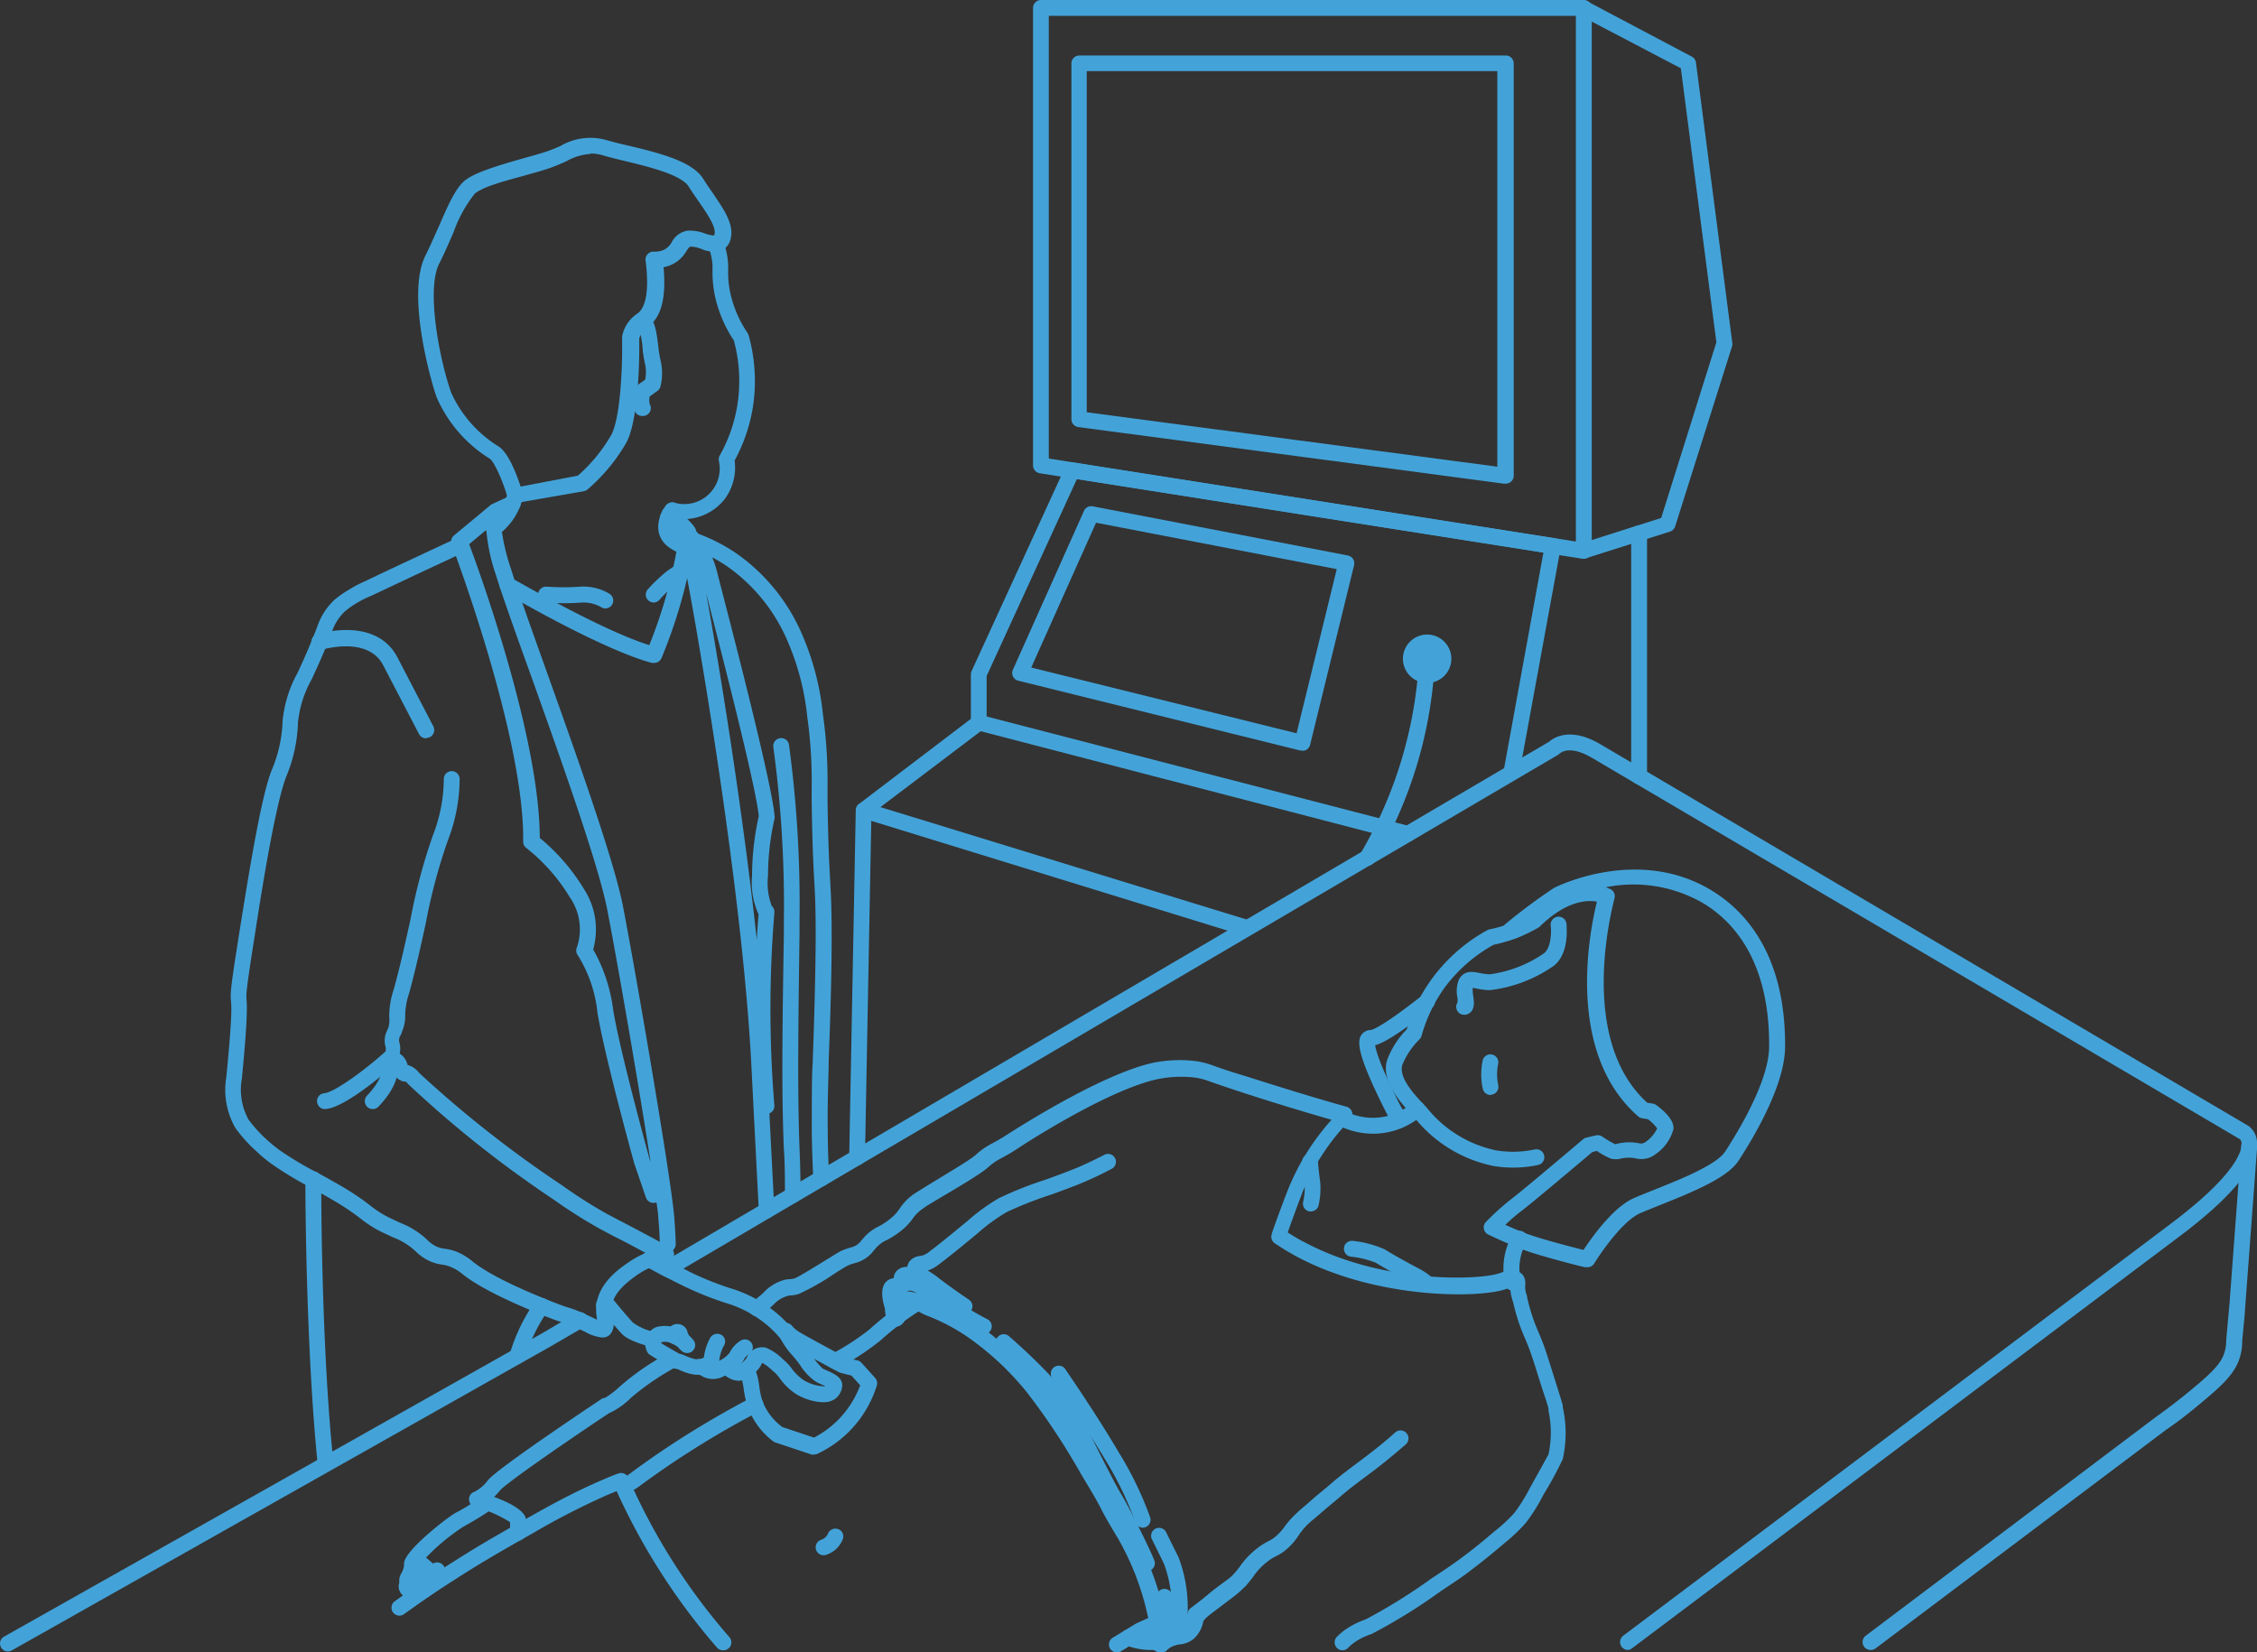<svg xmlns="http://www.w3.org/2000/svg" viewBox="0 0 213.5 156.32"><rect x="0" y="0" width="213.5" height="156.32" fill="#333333" stroke="none"/><defs><style>.cls-1{fill:#43a3d9;}.cls-2{fill:#fff;}</style></defs><title>アセット 3</title><g id="レイヤー_2" data-name="レイヤー 2"><g id="レイヤー_1-2" data-name="レイヤー 1"><path class="cls-1" d="M149.82,52.86h-.12L98.35,44.77a.75.75,0,0,1-.63-.74V.75A.75.75,0,0,1,98.46,0h51.36a.75.75,0,0,1,.75.75V52.11a.75.75,0,0,1-.75.75ZM99.21,43.38l49.86,7.85V1.5H99.21Z"/><path class="cls-1" d="M142.39,45.76h-.1L102,40.4a.75.75,0,0,1-.65-.74V6a.75.75,0,0,1,.75-.75h40.34a.75.75,0,0,1,.75.75V45a.75.75,0,0,1-.75.75ZM102.8,39l38.84,5.15V6.73H102.8Z"/><path class="cls-1" d="M149.82,52.86a.75.75,0,0,1-.23-1.46L157.14,49l5.22-16.62L159,6.46l-9.54-5a.75.75,0,1,1,.7-1.33l9.88,5.23a.75.75,0,0,1,.39.57l3.43,26.46a.74.74,0,0,1,0,.32L158.46,49.8a.75.75,0,0,1-.49.49L150,52.82A.78.78,0,0,1,149.82,52.86Z"/><path class="cls-1" d="M133.19,79.63l-.19,0L92.4,69.08a.75.75,0,0,1-.56-.73V63.79a.75.75,0,0,1,.07-.31l8.85-19.29a.76.76,0,0,1,.8-.43l45.37,7.14.1,0a.75.75,0,0,1,.62.9l-.1.46-3.82,20.86a.75.75,0,0,1-1.48-.27L146,52.27l-44.13-6.95L93.33,63.95v3.83l40,10.37a.75.75,0,0,1-.19,1.48Z"/><path class="cls-1" d="M123.2,71,123,71l-26.7-6.61a.75.75,0,0,1-.5-1l6.74-15.06a.75.75,0,0,1,.83-.43l24.13,4.65a.75.75,0,0,1,.59.91l-4.16,17a.75.75,0,0,1-.73.57ZM97.55,63.15l25.1,6.22,3.8-15.53-22.77-4.39Z"/><path class="cls-1" d="M81.07,110.25h0a.75.75,0,0,1-.74-.76l.62-32.85a.75.75,0,0,1,.3-.58l10.9-8.29A.75.75,0,1,1,93,69L82.43,77l-.61,32.49A.75.75,0,0,1,81.07,110.25Z"/><path class="cls-1" d="M155.05,74.2a.75.75,0,0,1-.75-.75v-23a.75.75,0,0,1,1.5,0v23A.75.75,0,0,1,155.05,74.2Z"/><path class="cls-1" d="M117.94,88.53a.75.75,0,0,1-.22,0L81.46,77.36a.75.75,0,0,1,.44-1.43l36.26,11.13a.75.75,0,0,1-.22,1.47Z"/><circle class="cls-2" cx="135.02" cy="62.32" r="1.54"/><path class="cls-1" d="M135,64.61a2.29,2.29,0,1,1,2.29-2.29A2.29,2.29,0,0,1,135,64.61Zm0-3.08a.79.79,0,1,0,.79.79A.79.79,0,0,0,135,61.53Z"/><circle class="cls-1" cx="135.02" cy="62.32" r="0.89"/><path class="cls-1" d="M135,64a1.64,1.64,0,1,1,1.64-1.64A1.64,1.64,0,0,1,135,64Zm0-1.78a.14.14,0,0,0-.14.14c0,.16.28.16.28,0A.14.14,0,0,0,135,62.18Z"/><path class="cls-1" d="M49,128.84a.73.73,0,0,1-.23,0,.75.75,0,0,1-.49-.94,16.88,16.88,0,0,1,2.32-4.75.75.75,0,1,1,1.21.88,15.6,15.6,0,0,0-2.11,4.32A.75.75,0,0,1,49,128.84Z"/><path class="cls-1" d="M129.33,81.9a.75.75,0,0,1-.64-1.14A40.4,40.4,0,0,0,134.25,62a.75.75,0,0,1,.75-.75h0a.75.75,0,0,1,.75.75A41.15,41.15,0,0,1,130,81.54.75.75,0,0,1,129.33,81.9Z"/><path class="cls-1" d="M77,137.6a.73.73,0,0,1-.24,0l-3.41-1.14a.75.75,0,0,1-.24-.13,7.2,7.2,0,0,1-2.44-3.41,10.32,10.32,0,0,1-.32-1.51,5.4,5.4,0,0,0-.39-1.53.75.75,0,0,1,1.34-.67,6.59,6.59,0,0,1,.53,2,9.27,9.27,0,0,0,.27,1.29A5.65,5.65,0,0,0,74,135l3,1a9.05,9.05,0,0,0,2.54-1.95,9.18,9.18,0,0,0,1.83-3l-.83-.92c-.23-.05-.61-.15-1.06-.27l-.15-.06c-.16-.08-3.85-2.07-4.48-2.46a4.16,4.16,0,0,1-1.12-1,.75.75,0,0,1,1.21-.89h0a2.9,2.9,0,0,0,.7.58c.47.29,3,1.66,4.33,2.38.63.18,1.11.28,1.12.28a.75.75,0,0,1,.4.23l1.29,1.43a.75.75,0,0,1,.16.73,10.69,10.69,0,0,1-2.29,4,10.58,10.58,0,0,1-3.26,2.42A.75.75,0,0,1,77,137.6Z"/><path class="cls-1" d="M176.94,156.09a.75.75,0,0,1-.45-1.35L204,134c1.25-.89,2.45-1.82,3.6-2.79,2-1.67,2.63-2.44,2.88-3.47a4,4,0,0,0,.11-1l.31-3.43,1.12-15a.75.75,0,1,1,1.5.11l-1.12,15h0l-.07,1-.23,2.42a5.12,5.12,0,0,1-.15,1.31c-.37,1.52-1.38,2.59-3.37,4.26-1.18,1-2.42,2-3.68,2.85l-27.48,20.68A.75.75,0,0,1,176.94,156.09Z"/><path class="cls-1" d="M.75,156.23a.75.75,0,0,1-.37-1.4L51.3,126.12l3.16-1.86a.75.75,0,1,1,.76,1.29L52,127.42,1.12,156.13A.75.75,0,0,1,.75,156.23Z"/><path class="cls-1" d="M154,156.09a.75.75,0,0,1-.45-1.35l51.83-39c5.9-4.44,6.62-6.67,6.66-7.42a.68.68,0,0,0-.14-.54L150.62,71.71c-2.18-1.29-3-.47-3.07-.44a.94.94,0,0,1-.17.14L63.56,120.65a.75.75,0,1,1-.76-1.29l83.75-49.2c.42-.37,2-1.43,4.84.25l61.31,36.11a2,2,0,0,1,.8,1.65c0,2.14-2.4,5.08-7.26,8.74l-51.83,39A.75.75,0,0,1,154,156.09Z"/><path class="cls-1" d="M129.87,107.25a7.37,7.37,0,0,1-3.22-.76.75.75,0,1,1,.67-1.34,5.74,5.74,0,0,0,3.54.51,5.67,5.67,0,0,0,2.7-1.3.75.75,0,0,1,1,1.13,7.19,7.19,0,0,1-3.42,1.65A7.06,7.06,0,0,1,129.87,107.25Z"/><path class="cls-1" d="M143.12,122.11a.75.75,0,0,1-.73-.59,6.5,6.5,0,0,1,0-3,6.3,6.3,0,0,1,.69-1.71.75.75,0,0,1,1.3.75,4.81,4.81,0,0,0-.52,1.3,5,5,0,0,0,0,2.28.75.75,0,0,1-.57.9Z"/><path class="cls-1" d="M135,122.28a.75.75,0,0,1-.54-.23,4.65,4.65,0,0,0-1-.73c-.76-.4-2.6-1.41-3.31-1.86a8.9,8.9,0,0,0-2.37-.58.75.75,0,0,1,.2-1.49,9.83,9.83,0,0,1,3,.8c.62.4,2.37,1.37,3.2,1.8a5.92,5.92,0,0,1,1.43,1,.75.75,0,0,1-.54,1.27Z"/><path class="cls-1" d="M124,114.6l-.16,0a.75.75,0,0,1-.57-.89,6,6,0,0,0,.14-1.75c-.13-.78-.22-2-.23-2a.75.75,0,0,1,.69-.8.76.76,0,0,1,.8.7s.09,1.19.21,1.9a7.44,7.44,0,0,1-.16,2.32A.75.75,0,0,1,124,114.6Z"/><path class="cls-1" d="M132.36,106.73a.75.75,0,0,1-.66-.39L131,105c-2.73-5.46-2.79-6.8-1.93-7.38a1.09,1.09,0,0,1,.57-.18c.14,0,1-.21,4.92-3.29a.75.75,0,0,1,.93,1.17c-3.27,2.6-4.66,3.36-5.41,3.56.07.49.45,1.86,2.24,5.43l.71,1.3a.75.75,0,0,1-.3,1A.74.74,0,0,1,132.36,106.73Z"/><path class="cls-1" d="M150.13,119.88l-.18,0c-.16,0-4-1-5.54-1.54s-3.54-1.51-3.63-1.55a.75.75,0,0,1-.21-1.2,24.22,24.22,0,0,1,2.38-2.15c.68-.49,4.74-3.92,6.8-5.66a.75.75,0,0,1,.31-.16l.91-.21a.75.75,0,0,1,.59.11,10,10,0,0,0,1.24.73,1,1,0,0,1,.28-.07,4.71,4.71,0,0,1,2.08,0,.76.76,0,0,0,.49-.14,3.28,3.28,0,0,0,1.11-1.29,4.25,4.25,0,0,0-.87-.87l-.55-.09a.75.75,0,0,1-.38-.18c-6.86-6-4.63-17.34-3.9-20.31-.91-.17-2.88-.12-5.41,2.36l-.15.11a17.52,17.52,0,0,1-2.08,1l-.54.18a.76.76,0,0,1-.23.07c-.51.16-1,.28-1.37.36a14.58,14.58,0,0,0-4.59,4A14.38,14.38,0,0,0,134.47,98a.75.75,0,0,1-.19.32,7.24,7.24,0,0,0-1.64,2.45c-.29,1.2,1,2.64,2.31,4a11.35,11.35,0,0,0,6.59,4.06,9.85,9.85,0,0,0,3.64-.09.75.75,0,0,1,.31,1.47,11.38,11.38,0,0,1-4.19.1,12.84,12.84,0,0,1-7.45-4.52c-1.48-1.61-3.15-3.43-2.67-5.41a8.19,8.19,0,0,1,1.89-3,15.87,15.87,0,0,1,2.42-4.84A16.12,16.12,0,0,1,140.68,88a.76.76,0,0,1,.22-.08,12,12,0,0,0,1.31-.34A53.13,53.13,0,0,1,147,84c.41-.21,8-3.93,14.86.21,3.19,1.92,7,6,7,14.63V99c0,3.5-2.74,8.25-4.38,10.77-1,1.58-4,2.86-7.52,4.26-.72.29-1.35.54-1.83.75-1.63.73-3.68,3.69-4.34,4.77A.75.75,0,0,1,150.13,119.88Zm-7.72-4c.72.32,1.7.75,2.5,1,1.13.4,3.75,1.08,4.88,1.37.75-1.14,2.77-4,4.71-4.88.49-.22,1.15-.48,1.89-.78,2.38-.95,6-2.37,6.82-3.68,1.25-1.92,4.16-6.72,4.14-9.95v-.18c0-7.92-3.4-11.63-6.26-13.35a13.17,13.17,0,0,0-9.2-1.49,2.86,2.86,0,0,1,.46.18.75.75,0,0,1,.37.87c0,.13-3.73,13.13,3.1,19.33l.51.08a.76.76,0,0,1,.33.13c.79.58,1.72,1.44,1.64,2.28a4.18,4.18,0,0,1-1.67,2.36,2.17,2.17,0,0,1-1.83.43,3.26,3.26,0,0,0-1.45,0,2,2,0,0,1-1,0,8.14,8.14,0,0,1-1.3-.72l-.42.1c-.92.78-5.92,5-6.76,5.62A15.31,15.31,0,0,0,142.41,115.86Z"/><path class="cls-1" d="M138.5,96a.75.75,0,0,1-.62-1.17c0-.11,0-.27,0-.39a2.93,2.93,0,0,1,.13-1.78c.49-.91,1.35-.73,1.92-.62a5.3,5.3,0,0,0,1,.13,11.72,11.72,0,0,0,5.14-2c.7-.58.68-2.12.62-2.61a.75.75,0,0,1,1.49-.18c0,.28.3,2.74-1.15,3.95a13.22,13.22,0,0,1-6.09,2.34h0a6.75,6.75,0,0,1-1.31-.16l-.32-.06a3.87,3.87,0,0,0,.05.78c.08.58.19,1.38-.51,1.7A.75.75,0,0,1,138.5,96Zm-.32-1.43h0Z"/><path class="cls-1" d="M141,103.59a.75.75,0,0,1-.73-.57,6.31,6.31,0,0,1,0-2.76.75.75,0,0,1,1.45.37h0a4.82,4.82,0,0,0,0,2,.75.75,0,0,1-.55.91Z"/><path class="cls-1" d="M105.66,156.32a.75.75,0,0,1-.4-1.39l2.24-1.36,1.56-.7a.75.75,0,1,1,.61,1.37l-1.48.66-2.13,1.3A.74.74,0,0,1,105.66,156.32Z"/><path class="cls-1" d="M79,129.51a.75.75,0,0,1-.37-1.4,23.47,23.47,0,0,0,3.6-2.33l.1-.09a29,29,0,0,1,2.73-2.17c.61-.43,1.13-.75,1.47-1a.75.75,0,0,1,.78,1.28c-.32.2-.81.51-1.39.91a27.44,27.44,0,0,0-2.6,2.07l-.11.09a24.05,24.05,0,0,1-3.85,2.51A.75.75,0,0,1,79,129.51Z"/><path class="cls-1" d="M59,141.35a.75.75,0,0,1-.35-1.41l.76-.4c2-1.5,4.09-2.91,6.18-4.2.8-.49,2.93-1.79,5.56-3.16a.75.75,0,0,1,.69,1.33c-2.58,1.34-4.68,2.62-5.47,3.11-2.07,1.27-4.13,2.67-6.12,4.15l-.1.06-.81.43A.74.74,0,0,1,59,141.35Z"/><path class="cls-1" d="M77.92,147.13a.75.75,0,0,1-.28-1.45,1.1,1.1,0,0,0,.67-.56.76.76,0,0,1,.93-.48.74.74,0,0,1,.51.89,2.48,2.48,0,0,1-1.55,1.54A.74.74,0,0,1,77.92,147.13Z"/><path class="cls-1" d="M109.05,156.09h-.45a6.92,6.92,0,0,1-2.15-.46.75.75,0,0,1,.21-1.45l1.67-.13a.85.85,0,0,0,.16-.19,1.35,1.35,0,0,0,.08-1,25.59,25.59,0,0,0-2.8-7.3c-1.08-1.79-1.37-2.34-1.64-2.87s-.57-1.09-1.83-3.17a65.32,65.32,0,0,0-5.14-7.78A27.15,27.15,0,0,0,92.25,127a18.41,18.41,0,0,0-4.36-2.46,6.52,6.52,0,0,1-1.33-.67l-.25-.08-.4-.11a2.09,2.09,0,0,1-.14.88c-.25.65-.65,1-1.13.93-.78-.08-.88-1-.94-1.73-.21-.64-.52-2,.21-2.58a1.14,1.14,0,0,1,.63-.26,1.06,1.06,0,0,1,.21-.61,1.28,1.28,0,0,1,1.07-.46,1.12,1.12,0,0,1,.21-.51,1.4,1.4,0,0,1,1-.52l.28-.06a2.62,2.62,0,0,0,.74-.46c.94-.7,2.76-2.21,3.5-2.82a18.77,18.77,0,0,1,2.94-2.13,34.26,34.26,0,0,1,4.42-1.75l.47-.17c1.51-.56,2.13-.79,3.08-1.21.69-.31,1.38-.65,2.06-1a.75.75,0,0,1,.7,1.32c-.7.37-1.42.73-2.14,1.05-1,.45-1.68.7-3.17,1.25l-.47.17a35.75,35.75,0,0,0-4.2,1.65,17.07,17.07,0,0,0-2.69,1.95c-.78.65-2.63,2.18-3.6,2.9a3.78,3.78,0,0,1-1.2.69,3.6,3.6,0,0,1-.4.09,1.06,1.06,0,0,1-.22.59,1.26,1.26,0,0,1-1,.47,1,1,0,0,1-.24.69l-.11.11a4.7,4.7,0,0,1,1,.21,1.83,1.83,0,0,1,.68.28,5.18,5.18,0,0,0,1.06.52,20,20,0,0,1,4.68,2.65,28.94,28.94,0,0,1,5.18,5,67.21,67.21,0,0,1,5.27,8c1.29,2.12,1.58,2.67,1.88,3.25s.54,1,1.6,2.79a26.8,26.8,0,0,1,3,7.79,3.69,3.69,0,0,1,.07.93,1,1,0,0,1,.5,0,1.16,1.16,0,0,1,.51-.77,1.09,1.09,0,0,1,1-.09l.12,0c.07,0,.27-.23.45-.44s.33-.37.55-.59.45-.41.68-.61l.34-.29c.46-.4,1.28-1,2.52-1.89a.75.75,0,1,1,.86,1.23c-1.18.82-2,1.42-2.39,1.79l-.37.31c-.2.17-.4.33-.58.51s-.36.38-.49.53a2.16,2.16,0,0,1-1.45.93h-.28a1.12,1.12,0,0,1-.57,1,1,1,0,0,1-.77,0,1.34,1.34,0,0,1-.22.37A1.76,1.76,0,0,1,109.05,156.09Z"/><path class="cls-1" d="M127,156.12a.75.75,0,0,1-.54-1.27,5.64,5.64,0,0,1,.66-.58,7.37,7.37,0,0,1,1.87-1l.23-.09a52.8,52.8,0,0,0,6.14-3.82c1.14-.75,1.69-1.12,2.35-1.59,1.63-1.17,2.75-2.13,3.66-2.9a15.44,15.44,0,0,0,1.86-1.72,15.75,15.75,0,0,0,1.51-2.42c.93-1.66,1.66-3,1.74-3.14a9.85,9.85,0,0,0,0-4.13l0-.15c0-.2-.29-1-.69-2.24-.57-1.82-.89-2.83-1.13-3.46-.16-.42-.3-.76-.43-1.06a17.7,17.7,0,0,1-.74-2c-.17-.57-.29-1.05-.36-1.38a4.17,4.17,0,0,1-.24-1c0-.13,0-.25,0-.36l-.38.12c-2.49.91-12.18,1-19.74-3a24.75,24.75,0,0,1-2.18-1.31.75.75,0,0,1-.29-.87c0-.13,1.17-3.31,1.66-4.51a22.44,22.44,0,0,1,4-6.31c-2.77-.79-5.59-1.65-8.38-2.56-1.84-.6-2.64-.89-3.11-1.05a7.21,7.21,0,0,0-.78-.25l-.44-.1a11,11,0,0,0-3.93.16c-4.29,1-11,5.18-12.92,6.43l-.24.16c-.27.17-.48.31-.83.51l-.58.32a6.45,6.45,0,0,0-.78.47,4.4,4.4,0,0,0-.4.32l-.29.25c-.52.42-2,1.35-4,2.52-.84.51-1.71,1-1.91,1.18a3.63,3.63,0,0,0-1,.95,5.61,5.61,0,0,1-1.23,1.27,7.68,7.68,0,0,1-1.25.8,2.9,2.9,0,0,0-1,.72l-.25.29a3.19,3.19,0,0,1-.95.84,3.58,3.58,0,0,1-.85.34,4.45,4.45,0,0,0-.7.25c-.12.06-.56.33-1.1.67a23,23,0,0,1-3.5,2,3,3,0,0,1-.76.13,1.08,1.08,0,0,0-.35.07,2.83,2.83,0,0,0-1.22.76,11.5,11.5,0,0,1-1.19,1,.75.75,0,1,1-.86-1.23,10.18,10.18,0,0,0,1.05-.85A4.21,4.21,0,0,1,74,121.14a2.53,2.53,0,0,1,.73-.13,1.53,1.53,0,0,0,.42-.07c.37-.12,2.22-1.27,3.11-1.82s1.12-.69,1.26-.76a5.9,5.9,0,0,1,.91-.33,2.19,2.19,0,0,0,.53-.2,1.75,1.75,0,0,0,.53-.49l.3-.34a4.36,4.36,0,0,1,1.37-1,6.27,6.27,0,0,0,1-.66,4.16,4.16,0,0,0,.94-1A5.1,5.1,0,0,1,86.39,113c.24-.17.89-.57,2-1.25,1.4-.85,3.32-2,3.79-2.4l.25-.21a5.87,5.87,0,0,1,.52-.42,7.76,7.76,0,0,1,.94-.57l.54-.3c.32-.19.52-.31.77-.47l.25-.16c2-1.27,8.85-5.52,13.37-6.62a12.48,12.48,0,0,1,4.56-.18l.54.12a8.71,8.71,0,0,1,.91.29c.46.17,1.25.45,3.07,1,3.16,1,6.35,2,9.48,2.87a.75.75,0,0,1,.34,1.24,21.66,21.66,0,0,0-4.47,6.75c-.35.88-1.09,2.91-1.44,3.9.51.33,1,.63,1.56.91,7.47,4,16.72,3.6,18.5,2.94,1-.38,1.75-.33,2.16.15a1.25,1.25,0,0,1,.25.91,3,3,0,0,0,0,.42,2.68,2.68,0,0,0,.17.68.73.73,0,0,1,0,.11c.07.3.18.77.35,1.33a16.12,16.12,0,0,0,.69,1.88c.13.32.28.66.45,1.1.26.68.56,1.64,1.16,3.55.45,1.44.66,2.1.73,2.39l0,.17a11.26,11.26,0,0,1,0,4.9,33.73,33.73,0,0,1-1.84,3.39,16.79,16.79,0,0,1-1.66,2.65,16,16,0,0,1-2,1.9c-.93.79-2.08,1.76-3.75,3-.67.48-1.24.86-2.34,1.59a52,52,0,0,1-6.46,4l-.24.09a5.88,5.88,0,0,0-1.52.8,4.06,4.06,0,0,0-.48.42A.75.75,0,0,1,127,156.12Z"/><path class="cls-1" d="M49,145.75a.75.75,0,0,1-.75-.75v-1a11.65,11.65,0,0,0-3.36-1.45.75.75,0,0,1,0-1.43h0a3.59,3.59,0,0,0,1.26-1.08c.88-1.1,9.1-6.59,10.73-7.68a.74.74,0,0,1,.35-.12,8.26,8.26,0,0,0,1.32-1A23.61,23.61,0,0,1,63.25,128a.75.75,0,1,1,.72,1.31,24.38,24.38,0,0,0-4.29,2.93,7,7,0,0,1-2.09,1.46c-4.64,3.09-9.79,6.68-10.3,7.31a6.83,6.83,0,0,1-.55.6c1.17.43,2.51,1.07,2.91,1.8a.75.75,0,0,1,.09.36V145A.75.75,0,0,1,49,145.75Z"/><path class="cls-1" d="M109.73,156.32a.75.75,0,0,1-.55-1.26,3.16,3.16,0,0,1,1-.73,4,4,0,0,1,1.17-.33,1,1,0,0,0,.53-.17,1.61,1.61,0,0,0,.46-1.17.75.75,0,0,1,.29-.53l2.08-1.58,1.16-.87a7.48,7.48,0,0,0,1.46-1.55,7.57,7.57,0,0,1,1.46-1.55,6.36,6.36,0,0,1,1.19-.78,3.24,3.24,0,0,0,.92-.66,4.6,4.6,0,0,0,.64-.75,8.13,8.13,0,0,1,1-1.13,9.41,9.41,0,0,1,.84-.75l1.14-1,1-.82.54-.47c.85-.71,1.41-1.13,2.05-1.61l.93-.7c1-.75,2-1.55,2.94-2.4a.75.75,0,1,1,1,1.13c-1,.87-2,1.69-3,2.46l-.95.71c-.63.47-1.17.87-2,1.56l-.52.45-1,.83-1.16,1a8.54,8.54,0,0,0-.74.65,6.79,6.79,0,0,0-.8,1,6,6,0,0,1-.82,1,4.67,4.67,0,0,1-1.27.91,4.88,4.88,0,0,0-.94.61,6.13,6.13,0,0,0-1.2,1.29,9,9,0,0,1-1.72,1.81l-1.2.91-1.82,1.38a2.83,2.83,0,0,1-1,1.89,2.42,2.42,0,0,1-1.21.46,2.46,2.46,0,0,0-.76.21,1.69,1.69,0,0,0-.55.41A.75.75,0,0,1,109.73,156.32Z"/><path class="cls-1" d="M93,126.19a.75.75,0,0,1-.33-.08,26.71,26.71,0,0,1-3.5-2.11,19.06,19.06,0,0,0-2.1-1.43l-.44-.27a1.06,1.06,0,0,0-1-.13.76.76,0,0,1-1-.28.74.74,0,0,1,.25-1,2.53,2.53,0,0,1,2.58.13l.44.26a20.63,20.63,0,0,1,2.23,1.52,25.67,25.67,0,0,0,3.27,2,.75.75,0,0,1-.34,1.42Z"/><path class="cls-1" d="M91.24,124.27a.75.75,0,0,1-.42-.13s-1.52-1-2.85-2a7,7,0,0,0-1.68-1,.76.76,0,0,1-.51-.92.74.74,0,0,1,.9-.52,7.4,7.4,0,0,1,2.17,1.25c1.31,1,2.8,2,2.81,2a.75.75,0,0,1-.42,1.37Z"/><path class="cls-1" d="M108.49,148.67a.75.75,0,0,1-.7-.48c-.35-.91-2.27-4.8-3-6-.54-.9-1.68-3.15-2.78-5.33l-1.27-2.5c-1.26-2.45-6.24-6.77-6.29-6.82a.75.75,0,0,1,1-1.13c.21.18,5.25,4.55,6.64,7.26l1.27,2.51c1.09,2.15,2.21,4.38,2.73,5.22.76,1.26,2.71,5.19,3.09,6.19a.75.75,0,0,1-.43,1A.74.74,0,0,1,108.49,148.67Z"/><path class="cls-1" d="M110.26,155l-.2,0a.75.75,0,0,1-.52-.92,4.85,4.85,0,0,0,.1-1.42,7.5,7.5,0,0,0-.21-1.39.75.75,0,0,1,1.44-.42,8.73,8.73,0,0,1,.26,1.71,6.11,6.11,0,0,1-.15,1.92A.75.75,0,0,1,110.26,155Z"/><path class="cls-1" d="M111.54,154.13h-.13a.75.75,0,0,1-.61-.87h0a12.15,12.15,0,0,0-.7-5.34L109,145.68a.75.75,0,1,1,1.34-.66l1.15,2.32a13.51,13.51,0,0,1,.79,6.17A.75.75,0,0,1,111.54,154.13Z"/><path class="cls-1" d="M108.11,144.52a.75.75,0,0,1-.71-.52,31.82,31.82,0,0,0-2.83-5.88c-2.07-3.48-5-7.65-5-7.7a.75.75,0,1,1,1.23-.85s2.94,4.26,5,7.78a32.57,32.57,0,0,1,3,6.2.75.75,0,0,1-.49.94A.76.76,0,0,1,108.11,144.52Z"/><path class="cls-1" d="M68.39,156.12a.75.75,0,0,1-.57-.26,61,61,0,0,1-9.49-14.8c-.39.16-.93.38-1.62.7A69.52,69.52,0,0,0,50.48,145c-2.82,1.6-4.86,2.75-7.62,4.54-1.59,1-3.16,2.1-4.67,3.18a.75.75,0,0,1-.87-1.22c1.53-1.1,3.13-2.18,4.73-3.22,2.8-1.81,4.85-3,7.69-4.58,3.12-1.77,4.69-2.55,6.36-3.31,1.51-.68,2.37-1,2.4-1a.75.75,0,0,1,.95.44A58.52,58.52,0,0,0,69,154.88a.75.75,0,0,1-.57,1.24Z"/><path class="cls-1" d="M38.91,151.82a.77.77,0,0,1-.74-.62,1.24,1.24,0,0,1,0-.22,1.16,1.16,0,0,1-.31-.36,1.05,1.05,0,0,1-.08-.91,1.26,1.26,0,0,1,.2-.89l.05-.1.05-.12a1.45,1.45,0,0,0,.14-.69c0-1.21,4.22-4.46,4.91-4.81,1-.5,2.52-1.54,2.54-1.55a.75.75,0,1,1,.84,1.24,31.56,31.56,0,0,1-2.7,1.65A20.26,20.26,0,0,0,39.7,148a2.88,2.88,0,0,1-.26,1.15l0,.09,0,0,0,.09a.75.75,0,0,1,0,.42.72.72,0,0,1,.14.12.75.75,0,0,1,.13.79.77.77,0,0,0,0,.19.73.73,0,0,1-.59.86Z"/><path class="cls-1" d="M38.7,150.41a.75.75,0,0,1-.61-1.19s.67-.93,1-1.3l.79-.94,1.15,1-.81,1c-.29.34-.91,1.2-.91,1.2A.75.75,0,0,1,38.7,150.41Z"/><path class="cls-1" d="M39,151.21a.75.75,0,0,1-.52-1.29l1.2-1.15.11-.09,1.15-.75a.75.75,0,1,1,.82,1.26l-1.09.71L39.52,151A.75.75,0,0,1,39,151.21Z"/><path class="cls-1" d="M64.82,52.42a.74.74,0,0,1-.25,0,4.37,4.37,0,0,1-1.49-.8c-1.41-1.25-.68-3-.1-3.79a.75.75,0,0,1,1.2.9c-.09.12-.81,1.14-.1,1.76a3,3,0,0,0,1,.51.75.75,0,0,1-.25,1.46Z"/><path class="cls-1" d="M46.71,50.73a.75.75,0,0,1-.48-1.32A4.54,4.54,0,0,0,48,46.69a.75.75,0,1,1,1.48.25,6,6,0,0,1-2.31,3.62A.75.75,0,0,1,46.71,50.73Z"/><path class="cls-1" d="M48.76,47.56A.75.75,0,0,1,48,47c-.51-1.71-1.3-3.4-1.69-3.62a12.89,12.89,0,0,1-5-5.78c-.64-1.8-2.85-9.84-1.08-13.39.5-1,.92-2,1.34-2.92.84-1.93,1.51-3.46,2.38-4.19s2.91-1.36,5.12-2l1.81-.51A15.54,15.54,0,0,0,53,13.82a5.58,5.58,0,0,1,4.46-.54c.56.16,1.24.33,2,.5,2.82.68,6,1.45,7.05,3.12.27.43.57.87.88,1.31,1,1.5,2.12,3,1.71,4.44a1.56,1.56,0,0,1-.75,1,2.66,2.66,0,0,1-2-.1,3.05,3.05,0,0,0-1-.22c-.12,0-.19.08-.43.44a3.14,3.14,0,0,1-1.53,1.33,3.6,3.6,0,0,1-.62.18c.25,2.74-.17,4.54-1.27,5.47l-.16.13c-.3.24-.81.65-.87,1.13,0,0,0,.22,0,1.1,0,.26,0,6.33-1.18,8.69a17,17,0,0,1-3.71,4.5.76.76,0,0,1-.36.17l-6.24,1.09Zm7.11-33a5.26,5.26,0,0,0-2.23.66,16.87,16.87,0,0,1-2.34.91l-1.83.52c-2,.54-3.82,1.05-4.56,1.67a12.64,12.64,0,0,0-2,3.63c-.4.92-.86,2-1.37,3-1.25,2.5.06,9.18,1.15,12.22a11.6,11.6,0,0,0,4.37,5c1,.54,1.78,2.64,2.19,3.86L54.66,45a15.28,15.28,0,0,0,3.19-3.9c.85-1.69,1-6.36,1-8,0-1.12,0-1.24,0-1.28a3.34,3.34,0,0,1,1.42-2.14l.13-.1c.53-.45,1.08-1.67.67-4.93a.75.75,0,0,1,.19-.6.7.7,0,0,1,.58-.24,2.22,2.22,0,0,0,.88-.14,1.72,1.72,0,0,0,.83-.77,2.06,2.06,0,0,1,1.48-1.08,4.07,4.07,0,0,1,1.66.27,3.3,3.3,0,0,0,.89.2l0-.09c.21-.7-.7-2-1.5-3.16-.32-.46-.65-.93-.93-1.38-.7-1.14-3.84-1.9-6.13-2.45-.75-.18-1.45-.35-2-.52A4.25,4.25,0,0,0,55.87,14.52ZM55,45.72h0Z"/><path class="cls-1" d="M60.76,39.35a.79.79,0,0,1-.65-.34A3,3,0,0,1,60,36.87a.75.75,0,0,1,.29-.43l.74-.52a3.59,3.59,0,0,0,0-1.44,11.11,11.11,0,0,1-.25-1.56c0-.34-.1-.85-.18-1.25a4.72,4.72,0,0,0-.23.51.75.75,0,0,1-1.4-.54c.24-.62.74-1.68,1.48-1.89a1,1,0,0,1,.92.17c.57.43.72,1.36.9,2.83a10.63,10.63,0,0,0,.21,1.32,5.3,5.3,0,0,1,0,2.48.75.75,0,0,1-.29.43l-.74.53a2,2,0,0,0,0,.71.73.73,0,0,1-.21,1A.72.72,0,0,1,60.76,39.35Z"/><path class="cls-1" d="M64.62,49.11A5.48,5.48,0,0,1,63.42,49a.75.75,0,0,1,.33-1.46A3.35,3.35,0,0,0,68,43.6a.75.75,0,0,1,.08-.5,14.4,14.4,0,0,0,1.67-4.78,14.59,14.59,0,0,0-.33-6.11A12.28,12.28,0,0,1,67.63,28a10.68,10.68,0,0,1-.23-2.33c0-.21,0-.41,0-.61A6,6,0,0,0,67,23.31a.75.75,0,1,1,1.4-.53A7.52,7.52,0,0,1,68.88,25c0,.23,0,.46,0,.7a9.09,9.09,0,0,0,.2,2,10.8,10.8,0,0,0,1.63,3.79.77.77,0,0,1,.1.21,16.09,16.09,0,0,1,.4,6.87,15.87,15.87,0,0,1-1.72,5,5,5,0,0,1-.89,3.58A4.94,4.94,0,0,1,64.62,49.11Z"/><path class="cls-1" d="M77.93,132.65h-.21a5.44,5.44,0,0,1-2.42-.77,5.78,5.78,0,0,1-1.56-1.52,4.86,4.86,0,0,0-.38-.45l-.31-.27a4.76,4.76,0,0,0-.93-.71,1.14,1.14,0,0,0-.16.26.81.81,0,0,1-.1.17A3.38,3.38,0,0,1,70,130.62a2,2,0,0,1-1.24-.38l-.18-.11a2.15,2.15,0,0,1-2.17.06,1.35,1.35,0,0,0-.21-.14h-.42a4.61,4.61,0,0,1-1.41-.41,3.45,3.45,0,0,0-.37-.14c-.12,0-.4,0-2.5-1.32a.75.75,0,0,1-.33-.42,1.67,1.67,0,0,1,.9-2.21,3,3,0,0,1,2,.13.75.75,0,0,1-.61,1.37,1.5,1.5,0,0,0-.93-.07s0,0,0,.08c.71.43,1.49.87,1.72,1a3.66,3.66,0,0,1,.66.23,4,4,0,0,0,.91.3h.22a1.73,1.73,0,0,1,1.21.43,2.23,2.23,0,0,0,.7-.23l.12-.05a1.51,1.51,0,0,1,1.41.25,1.55,1.55,0,0,0,.36.18,2.81,2.81,0,0,0,.77-.67,1.57,1.57,0,0,1,1.85-1,4.75,4.75,0,0,1,1.58,1.07l.26.23a4.52,4.52,0,0,1,.6.68A4.74,4.74,0,0,0,76,130.55a4,4,0,0,0,1.82.59.47.47,0,0,0,.26,0l-.42-.19-.41-.19a5.34,5.34,0,0,1-1.58-1.64c-.23-.31-.47-.62-.69-.87a7.25,7.25,0,0,1-1-1.35,2.61,2.61,0,0,0-.31-.45,10,10,0,0,0-1.89-1.69,11,11,0,0,0-3.23-1.53,31.85,31.85,0,0,1-3.87-1.56c-.51-.25-1-.5-2-1l-1.61-.86a.75.75,0,0,1,.72-1.32l1.59.85c.94.5,1.4.74,1.9,1a30.1,30.1,0,0,0,3.71,1.5,12.34,12.34,0,0,1,3.62,1.73,11.54,11.54,0,0,1,2.16,1.94,4,4,0,0,1,.47.68,5.94,5.94,0,0,0,.83,1.1c.25.28.51.62.77,1a6.19,6.19,0,0,0,1,1.19l.36.16c.68.3,1.52.67,1.47,1.48a1.76,1.76,0,0,1-.62,1.18A1.84,1.84,0,0,1,77.93,132.65Zm.45-1.39h0Z"/><path class="cls-1" d="M61.86,127.45l-.2,0c-2-.55-2.62-1-2.91-1.35-.66-.72-1.33-1.51-1.62-1.86l-.21-.06a.75.75,0,1,1,.42-1.44l.43.12a.75.75,0,0,1,.38.25s.87,1.07,1.71,2a5.18,5.18,0,0,0,2.2.92.75.75,0,0,1-.2,1.47Z"/><path class="cls-1" d="M66.19,130.06a.75.75,0,0,1-.05-1.5c.2,0,.44-.11.45-.18a5.07,5.07,0,0,1,.56-1.76.78.78,0,0,1,1-.38.72.72,0,0,1,.36,1,3.82,3.82,0,0,0-.46,1.38,1.87,1.87,0,0,1-1.83,1.47Z"/><path class="cls-1" d="M68.4,130.14a.75.75,0,0,1-.33-1.43A2.62,2.62,0,0,0,69,128a2.85,2.85,0,0,1,1.12-1.21.75.75,0,0,1,.68,1.34,1.48,1.48,0,0,0-.49.61,3.94,3.94,0,0,1-1.6,1.36A.75.75,0,0,1,68.4,130.14Z"/><path class="cls-1" d="M65,128a.75.75,0,0,1-.47-.16,2.79,2.79,0,0,1-.39-.39,2.23,2.23,0,0,0-.6-.35A1,1,0,1,1,65,125.88a1.09,1.09,0,0,0,.22.5,3.17,3.17,0,0,1,.35.37A.75.75,0,0,1,65,128Z"/><path class="cls-1" d="M77.68,112.24a.75.75,0,0,1-.75-.71c-.07-1.51-.12-3-.14-4.56,0-3,0-5.29.09-6.51v-.11c.09-2.39.26-7.34.28-11.66,0-2.72-.05-3.84-.13-5.27s-.19-3.35-.25-7.71l0-1.13a44.06,44.06,0,0,0-.42-6.8,24.22,24.22,0,0,0-1.89-7.2,16.57,16.57,0,0,0-5.68-7,15.12,15.12,0,0,0-3.15-1.64.75.75,0,1,1,.53-1.4,16.62,16.62,0,0,1,3.47,1.8,18,18,0,0,1,6.2,7.6,25.42,25.42,0,0,1,2,7.6,45.82,45.82,0,0,1,.44,7l0,1.13c.06,4.33.17,6.17.25,7.65s.14,2.59.14,5.35c0,4.35-.19,9.31-.28,11.7v.13c0,1.21-.13,3.46-.09,6.44,0,1.5.06,3,.14,4.5a.75.75,0,0,1-.71.79Z"/><path class="cls-1" d="M75,113.83a.75.75,0,0,1-.75-.75c0-1.5,0-3-.1-4.4-.23-5.38-.14-11.64,0-20.29l0-1.23a111.34,111.34,0,0,0-1-16.51.75.75,0,0,1,1.48-.23,112.94,112.94,0,0,1,1,16.76l0,1.23c-.12,8.63-.2,14.86,0,20.2.06,1.43.1,2.93.1,4.45a.75.75,0,0,1-.75.75Z"/><path class="cls-1" d="M56.93,126.53a4.18,4.18,0,0,1-1.61-.55l-.8-.38a9.13,9.13,0,0,0-1.21-.46c-.35-.11-.79-.25-1.72-.62-1.54-.62-5.64-2.27-7.77-3.93a4.34,4.34,0,0,0-1.32-.79,3.62,3.62,0,0,0-.7-.17,4.31,4.31,0,0,1-1-.26,4.53,4.53,0,0,1-1.49-1l-.19-.17a6.41,6.41,0,0,0-1.9-1.13l-.93-.43a11.07,11.07,0,0,1-2.18-1.36,23.27,23.27,0,0,0-2.47-1.66c-.78-.47-1.52-.87-2.24-1.27A32.61,32.61,0,0,1,25.54,110c-.27-.2-.7-.53-1.19-1a14.13,14.13,0,0,1-2.07-2.27,7.26,7.26,0,0,1-.87-4.84c.56-5.72.49-6.65.44-7.2-.06-.74-.08-1,.81-6.58,1.21-7.64,2.19-13.16,3.06-15.3a12.8,12.8,0,0,0,1-4.37v-.11a11.79,11.79,0,0,1,1.45-4.72c.49-1.07,1.11-2.41,1.84-4.32a6.17,6.17,0,0,1,1.59-2.51,9.08,9.08,0,0,1,1.42-1A10.91,10.91,0,0,1,34.5,55c1.58-.76,3.22-1.53,4.87-2.3l3-1.4.85-.39a.75.75,0,1,1,.63,1.36l-.85.39-3,1.4-4.9,2.31a9.72,9.72,0,0,0-1.34.67,7.63,7.63,0,0,0-1.18.84,4.73,4.73,0,0,0-1.19,1.92c-.76,2-1.39,3.34-1.89,4.43a10.54,10.54,0,0,0-1.32,4.18v.11a14.27,14.27,0,0,1-1.06,4.84c-.88,2.15-2,8.47-3,15-.86,5.44-.84,5.67-.8,6.22s.13,1.62-.44,7.45a5.88,5.88,0,0,0,.62,3.87,12.82,12.82,0,0,0,1.83,2c.45.4.83.7,1.08.88A31.68,31.68,0,0,0,30.14,111c.73.4,1.49.82,2.29,1.29a24.43,24.43,0,0,1,2.6,1.76A9.74,9.74,0,0,0,37,115.28l.88.41a7.88,7.88,0,0,1,2.28,1.37l.21.19a3.13,3.13,0,0,0,1,.71,2.8,2.8,0,0,0,.68.17,5.08,5.08,0,0,1,1,.23,5.57,5.57,0,0,1,1.68,1c2,1.59,6,3.18,7.47,3.77.88.35,1.28.48,1.61.58a10.37,10.37,0,0,1,1.37.53l.84.39.47.22a4.39,4.39,0,0,1-.08-1.34c.21-2.05,2-3.38,2.92-4a8.8,8.8,0,0,1,1.8-1l-.09,0c-1.37-.74-2.27-1.21-3-1.57l-1.33-.71a47.84,47.84,0,0,1-4.41-2.8l-.3-.2a105.07,105.07,0,0,1-13.43-10.71.68.68,0,0,0-.2-.2.36.36,0,0,0-.13,0,1.3,1.3,0,0,1-.6-.27,1.31,1.31,0,0,1-.45-.8.53.53,0,0,0,0-.12.66.66,0,0,0-.39-.18.75.75,0,0,1-.47-1.13.92.92,0,0,0,.16-.49.76.76,0,0,0,0-.24,2.15,2.15,0,0,1-.1-.71,2.07,2.07,0,0,1,.23-.88c0-.07.07-.14.1-.24a2.31,2.31,0,0,0,.1-1v-.24a8,8,0,0,1,.43-2.43l.15-.56c.58-2.16,1-4.13,1.42-6a53.81,53.81,0,0,1,2.13-8,15.05,15.05,0,0,0,.83-3,14.72,14.72,0,0,0,.2-2.33.75.75,0,0,1,.75-.75h0a.75.75,0,0,1,.75.75,16.27,16.27,0,0,1-1.11,5.79,52.8,52.8,0,0,0-2.08,7.78c-.42,1.92-.85,3.91-1.43,6.1l-.15.57a6.8,6.8,0,0,0-.38,2v.2A3.71,3.71,0,0,1,38,97.66c0,.13-.1.25-.15.35a.64.64,0,0,0-.09.29.73.73,0,0,0,0,.25,2.19,2.19,0,0,1,.1.66,2.22,2.22,0,0,1-.05.47,1.67,1.67,0,0,1,.54.55,1.7,1.7,0,0,1,.2.52,1.74,1.74,0,0,1,.47.19,2.09,2.09,0,0,1,.63.56A107.33,107.33,0,0,0,52.82,111.9l.3.2a46.38,46.38,0,0,0,4.28,2.73l1.31.69c.7.36,1.61.84,3,1.58l1.67.91a.75.75,0,0,1-.22,1.39,7.55,7.55,0,0,0-3,1.29c-.76.55-2.17,1.58-2.31,3a3.33,3.33,0,0,0,.1,1.08,1.43,1.43,0,0,1-.32,1.55A1.08,1.08,0,0,1,56.93,126.53Z"/><path class="cls-1" d="M63.16,118.48a.75.75,0,0,1-.75-.74c0-.78-.06-1.64-.14-2.55,0-.35-.09-.85-.17-1.45h0a.75.75,0,0,1-1-.46L60,110.07c-.13-.46-2.84-10.29-3.49-14.32a12.62,12.62,0,0,0-1.84-5.36.76.76,0,0,1-.09-.79,5.31,5.31,0,0,0-.68-4.72,17.4,17.4,0,0,0-4.1-4.65.75.75,0,0,1-.31-.62c.14-9.9-6.7-27.93-6.77-28.11a.75.75,0,0,1,.22-.84l3.48-2.89a.75.75,0,0,1,.17-.1l1.61-.74A.75.75,0,0,1,49.15,48l-1.38,2a.75.75,0,0,1-.3.25,19.45,19.45,0,0,0,.88,3.61c.58,1.88,1.82,5.36,3.26,9.39,2.89,8.09,6.49,18.17,7.33,22.53,1.27,6.61,4.51,25.52,4.83,29.25.08,1,.13,1.85.15,2.66a.75.75,0,0,1-.74.76ZM56.11,89.82A15.4,15.4,0,0,1,58,95.52c.64,3.95,3.41,14,3.44,14.11l.1.28c-1.1-7.17-3.14-18.91-4.09-23.82-.82-4.25-4.4-14.27-7.27-22.31-1.45-4-2.7-7.54-3.29-9.45A17.67,17.67,0,0,1,46,50.13l-1.62,1.35c1.13,3,6.66,18.39,6.68,27.79a19.11,19.11,0,0,1,4.19,4.85A7,7,0,0,1,56.11,89.82Z"/><path class="cls-1" d="M72.53,115.26a.75.75,0,0,1-.75-.71l-.69-13.46c-.86-17.83-5.85-45.42-6.25-47.19a12.14,12.14,0,0,0-2.25-4.4.75.75,0,0,1-.11-.78l.16-.37a.75.75,0,0,1,1.15-.29c1.74,1.38,2,1.88,2.05,2.13,0,.07.11.15.19.26a9.7,9.7,0,0,1,1.82,3.73l.33,1.29c2.08,8,4.86,19,5.09,21.71a.76.76,0,0,1,0,.25,24.58,24.58,0,0,0-.62,5.4A6.22,6.22,0,0,0,73,85.7a.75.75,0,0,1,.25.64,112.15,112.15,0,0,0,0,18.23.75.75,0,0,1-.47.76l.47,9.14a.75.75,0,0,1-.71.79ZM66.79,56.08c1.07,5.85,3.4,19.92,4.8,32.83.06-1.15.13-2,.17-2.4a7.32,7.32,0,0,1-.62-3.67,26,26,0,0,1,.64-5.64C71.45,74.07,68,60.81,66.79,56.08Zm6.12,29.54h0Zm0,0h0Zm0,0h0ZM65.83,50.16Z"/><path class="cls-1" d="M30.78,139a.75.75,0,0,1-.75-.68c-1.1-11-1.14-25.61-1.14-25.76v-1a.75.75,0,0,1,1.5,0v1c0,.14,0,14.65,1.13,25.61a.75.75,0,0,1-.67.82Z"/><path class="cls-1" d="M40.31,69.85a.75.75,0,0,1-.67-.4s-1.64-3.15-3.4-6.53c-1.46-2.79-5.76-1.46-5.81-1.45A.75.75,0,1,1,30,60c.23-.07,5.56-1.7,7.59,2.18,1.76,3.38,3.4,6.53,3.4,6.53a.75.75,0,0,1-.67,1.1Z"/><path class="cls-1" d="M30.78,104.92a.75.75,0,0,1-.08-1.5c1-.11,4-2.34,5.71-3.9a.75.75,0,1,1,1,1.12c-.76.68-4.65,4.07-6.55,4.27Z"/><path class="cls-1" d="M35.26,104.92a.75.75,0,0,1-.54-1.27c1.46-1.52,1.44-2.53,1.44-2.54a.76.76,0,0,1,.69-.79.75.75,0,0,1,.8.66c0,.16.12,1.66-1.85,3.71A.75.75,0,0,1,35.26,104.92Z"/><path class="cls-1" d="M61.84,62.71l-.19,0C56.89,61.42,48,56.24,47.66,56a.75.75,0,1,1,.76-1.29c.09,0,8.28,4.84,13,6.32a45.72,45.72,0,0,0,2.68-9.49.75.75,0,1,1,1.48.22,47.24,47.24,0,0,1-3,10.48A.75.75,0,0,1,61.84,62.71Z"/><path class="cls-1" d="M57.27,57.56a.74.74,0,0,1-.39-.11h0A3.31,3.31,0,0,0,55.09,57a24.16,24.16,0,0,1-3.49,0,.75.75,0,0,1,.11-1.5,23.14,23.14,0,0,0,3.19,0,4.78,4.78,0,0,1,2.75.67.75.75,0,0,1-.39,1.39Z"/><path class="cls-1" d="M61.84,57a.75.75,0,0,1-.56-1.25A15.53,15.53,0,0,1,63.13,54l.82-.56a.75.75,0,1,1,.85,1.24L64,55.2a14.18,14.18,0,0,0-1.61,1.53A.75.75,0,0,1,61.84,57Z"/></g></g></svg>